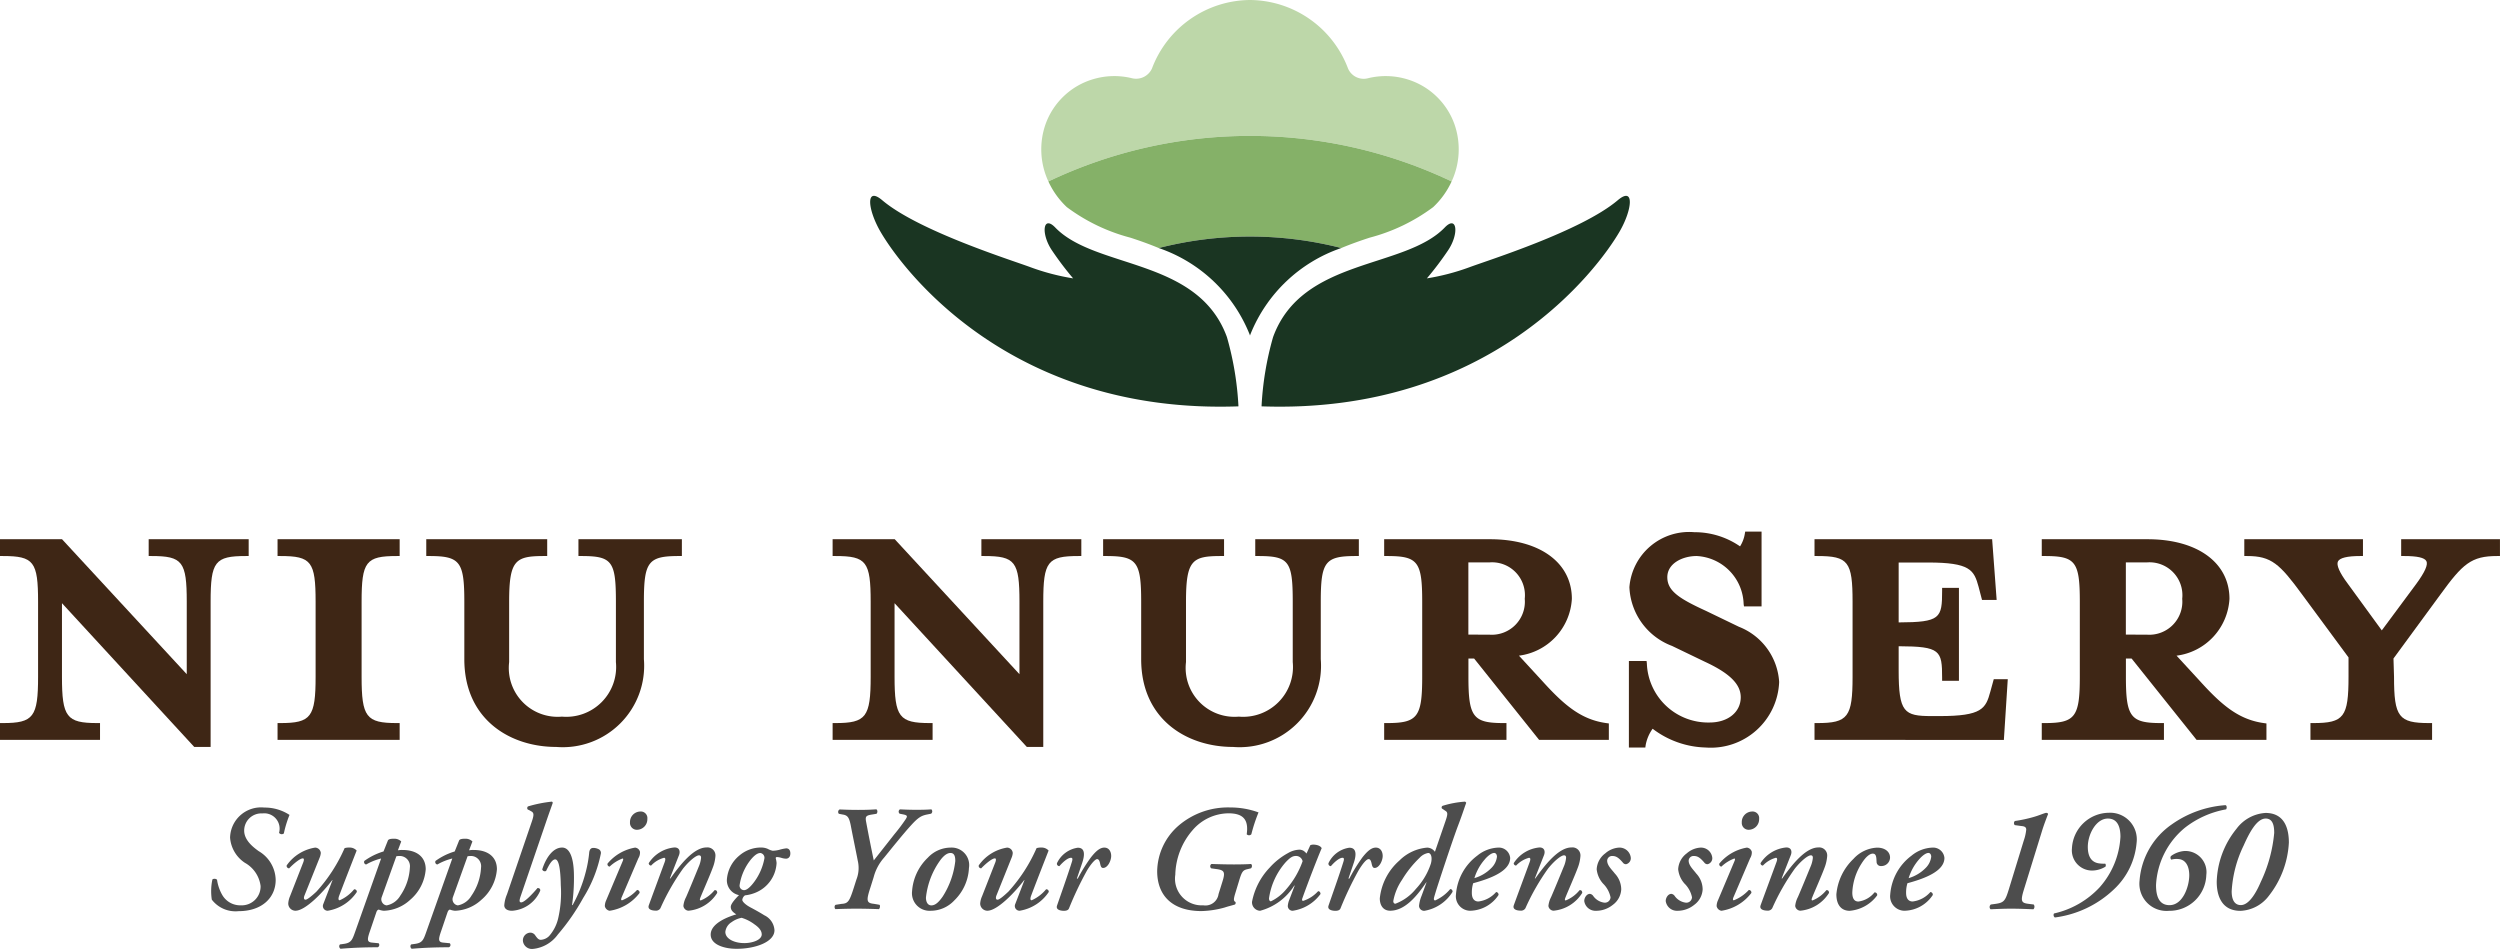 <svg id="Layer_1" data-name="Layer 1" xmlns="http://www.w3.org/2000/svg" viewBox="0 0 132.3 50.219"><defs><style>.cls-1{fill:#4d4d4d;}.cls-2{fill:#1a3522;}.cls-3{fill:#bdd7a9;}.cls-4{fill:#85b168;}.cls-5{fill:#3e2615;}</style></defs><title>logo</title><path class="cls-1" d="M16.059,48.5a2.962,2.962,0,0,1,.032-1.07.2.2,0,0,1,.245.017,2.228,2.228,0,0,0,.286.823,1.1,1.1,0,0,0,.975.531,1,1,0,0,0,1.044-1.022,1.645,1.645,0,0,0-.831-1.228,1.751,1.751,0,0,1-.784-1.331,1.639,1.639,0,0,1,1.814-1.593,2.4,2.4,0,0,1,1.331.389,5.844,5.844,0,0,0-.3.982.179.179,0,0,1-.254-.032.813.813,0,0,0-.879-1.029.91.91,0,0,0-.966.911c0,.522.507.895.767,1.085a1.806,1.806,0,0,1,.9,1.521c0,.951-.737,1.656-1.965,1.656A1.577,1.577,0,0,1,16.059,48.5Z" transform="translate(-4.85 -0.891)"/><path class="cls-1" d="M20.9,46.522c.049-.126.04-.206-.023-.206-.158,0-.515.309-.729.531-.079-.015-.142-.063-.127-.159a2.277,2.277,0,0,1,1.506-.942.311.311,0,0,1,.3.285.847.847,0,0,1-.048.214l-.816,2.036c-.056.143-.024.222.056.222s.3-.167.578-.428a8.452,8.452,0,0,0,1.489-2.3.716.716,0,0,1,.238-.031.5.5,0,0,1,.4.158c-.2.515-.61,1.553-.935,2.417-.039.126-.039.214.039.214a2.069,2.069,0,0,0,.761-.579.126.126,0,0,1,.143.143,2.291,2.291,0,0,1-1.537.99.25.25,0,0,1-.238-.349l.491-1.275h-.015c-.5.665-1.427,1.624-1.949,1.624a.385.385,0,0,1-.38-.38,1.152,1.152,0,0,1,.094-.388Z" transform="translate(-4.85 -0.891)"/><path class="cls-1" d="M25.907,45.889a1.18,1.18,0,0,1,.253-.017c.7,0,1.219.333,1.219,1.022a2.35,2.35,0,0,1-.823,1.616,2.161,2.161,0,0,1-1.394.579.952.952,0,0,1-.269-.063c-.064.016-.1.063-.127.142l-.341,1.007c-.151.435-.159.578.127.6l.332.032a.131.131,0,0,1-.047.214c-.65,0-1.315.023-1.965.079a.152.152,0,0,1-.031-.23l.221-.031c.381-.055.436-.222.587-.65l1.37-3.866a2.993,2.993,0,0,0-.792.317.129.129,0,0,1-.095-.19,3.394,3.394,0,0,1,1.014-.5l.237-.593c.048-.064.159-.08.3-.08a.521.521,0,0,1,.4.143Zm-.857,2.479a.314.314,0,0,0,.024.277.311.311,0,0,0,.238.159,1.07,1.07,0,0,0,.722-.515,2.875,2.875,0,0,0,.507-1.489A.542.542,0,0,0,26,46.189a1.025,1.025,0,0,0-.175.016Z" transform="translate(-4.85 -0.891)"/><path class="cls-1" d="M29.673,45.889a1.2,1.2,0,0,1,.254-.017c.7,0,1.22.333,1.22,1.022a2.347,2.347,0,0,1-.824,1.616,2.161,2.161,0,0,1-1.395.579.968.968,0,0,1-.269-.063c-.063.016-.095.063-.126.142l-.341,1.007c-.151.435-.158.578.127.6l.332.032a.13.13,0,0,1-.047.214c-.65,0-1.315.023-1.965.079a.153.153,0,0,1-.031-.23l.221-.031c.38-.055.436-.222.586-.65l1.371-3.866a3.006,3.006,0,0,0-.792.317.129.129,0,0,1-.095-.19,3.382,3.382,0,0,1,1.014-.5l.238-.593c.047-.064.158-.08.3-.08a.522.522,0,0,1,.4.143Zm-.855,2.479a.326.326,0,0,0,.262.436,1.067,1.067,0,0,0,.72-.515,2.866,2.866,0,0,0,.507-1.489.542.542,0,0,0-.539-.611,1.011,1.011,0,0,0-.174.016Z" transform="translate(-4.85 -0.891)"/><path class="cls-1" d="M32.4,48.329c-.071.206-.079.316.032.316.174,0,.595-.443.864-.76.094,0,.158.047.142.143a1.746,1.746,0,0,1-1.489,1.061c-.317,0-.413-.158-.413-.285a1.8,1.8,0,0,1,.144-.586l1.306-3.827c.144-.412.112-.491-.032-.571l-.181-.095a.121.121,0,0,1,.016-.158,6.887,6.887,0,0,1,1.267-.254c.016,0,.047.049.047.064-.11.317-.206.57-.419,1.2Z" transform="translate(-4.85 -0.891)"/><path class="cls-1" d="M35.222,47.14a9.914,9.914,0,0,1-.1,1.648h.031a7.4,7.4,0,0,0,.7-1.774,6.388,6.388,0,0,0,.174-.967c.016-.238.119-.285.23-.285a.629.629,0,0,1,.293.079.222.222,0,0,1,.1.206,7,7,0,0,1-.935,2.36,11.449,11.449,0,0,1-1.347,1.942,1.853,1.853,0,0,1-1.33.76.48.48,0,0,1-.515-.42.409.409,0,0,1,.395-.443.32.32,0,0,1,.27.166c.1.135.166.214.278.214a.668.668,0,0,0,.443-.2,2.143,2.143,0,0,0,.483-.951,6,6,0,0,0,.135-1.743c-.015-.911-.118-1.362-.293-1.362s-.341.309-.483.61a.142.142,0,0,1-.206-.079c.15-.484.507-1.157,1.053-1.157C35.016,45.746,35.205,46.324,35.222,47.14Z" transform="translate(-4.85 -0.891)"/><path class="cls-1" d="M37.746,48.383c-.032.08-.041.152.023.152a2.123,2.123,0,0,0,.793-.547.135.135,0,0,1,.134.158,2.439,2.439,0,0,1-1.584.943.312.312,0,0,1-.254-.246.771.771,0,0,1,.071-.308l.879-2.084c.032-.079.032-.127-.015-.127a2,2,0,0,0-.681.428A.127.127,0,0,1,37,46.593a2.432,2.432,0,0,1,1.459-.847.3.3,0,0,1,.26.222.577.577,0,0,1-.086.34Zm.443-3.968a.556.556,0,0,1,.539-.578.348.348,0,0,1,.38.388.558.558,0,0,1-.539.578A.363.363,0,0,1,38.189,44.415Z" transform="translate(-4.85 -0.891)"/><path class="cls-1" d="M42.711,46.189a2.093,2.093,0,0,1-.144.626c-.142.389-.522,1.252-.649,1.568-.039.1-.047.159.016.159A1.825,1.825,0,0,0,42.663,48c.1-.015.142.049.142.143a2,2,0,0,1-1.521.943.289.289,0,0,1-.269-.253,1.258,1.258,0,0,1,.143-.468c.206-.475.475-1.133.665-1.6a1.541,1.541,0,0,0,.127-.475c0-.072-.016-.135-.111-.135-.135,0-.475.246-.84.7a11.866,11.866,0,0,0-1.2,2.1.27.27,0,0,1-.27.126c-.142,0-.419-.047-.348-.27.032-.1.76-2.067.84-2.288.047-.127.063-.238-.032-.238a1.46,1.46,0,0,0-.681.412.125.125,0,0,1-.127-.127,1.813,1.813,0,0,1,1.362-.832c.286,0,.309.237.238.412l-.483,1.228h.032c.5-.705,1.227-1.64,1.909-1.64A.424.424,0,0,1,42.711,46.189Z" transform="translate(-4.85 -0.891)"/><path class="cls-1" d="M42.46,50.349c0-.6.919-.943,1.355-1.07-.2-.127-.293-.23-.293-.4s.293-.476.436-.618a.8.8,0,0,1-.642-.816,1.812,1.812,0,0,1,.657-1.275,1.754,1.754,0,0,1,1.173-.428.879.879,0,0,1,.333.071.959.959,0,0,0,.261.1,1.631,1.631,0,0,0,.349-.049,2.245,2.245,0,0,1,.365-.078c.126,0,.221.078.221.269,0,.221-.142.277-.221.277a.852.852,0,0,1-.238-.039,1.081,1.081,0,0,0-.254-.048.067.067,0,0,0-.063.055,1.394,1.394,0,0,1,.048.262,1.793,1.793,0,0,1-1.094,1.56,2.055,2.055,0,0,1-.578.151.34.34,0,0,0-.143.237c0,.088.15.246.412.389.206.11.5.269.752.428a.935.935,0,0,1,.539.792c0,.626-1.022.982-1.989.982C43.268,51.109,42.46,50.919,42.46,50.349Zm2.7-.016c0-.175-.126-.349-.38-.523a2.2,2.2,0,0,0-.682-.349,1.3,1.3,0,0,0-.531.23.691.691,0,0,0-.332.516c0,.372.483.593,1.006.593C44.655,50.8,45.162,50.641,45.162,50.333Zm-.079-4.3c-.127,0-.286.095-.492.341a2.834,2.834,0,0,0-.6,1.362.239.239,0,0,0,.237.262c.143,0,.332-.159.547-.451a3,3,0,0,0,.531-1.237A.254.254,0,0,0,45.083,46.031Z" transform="translate(-4.85 -0.891)"/><path class="cls-1" d="M51.392,48.772c.047.032.031.191-.032.23-.483-.016-.816-.024-1.173-.024-.4,0-.72.008-1.125.024-.063-.048-.063-.2.016-.23l.3-.047c.357-.024.42-.119.666-.888l.127-.4a1.67,1.67,0,0,0,.071-1c-.056-.309-.294-1.449-.372-1.878-.08-.372-.143-.522-.421-.562l-.206-.04a.148.148,0,0,1,.04-.23c.4.017.658.024.974.024s.658-.007.967-.031c.079.039.071.19.008.237L50.971,44c-.292.047-.332.111-.292.348.142.761.269,1.4.411,2.077l1.093-1.388a9.724,9.724,0,0,0,.595-.791c.1-.159.1-.206-.119-.254l-.2-.04a.142.142,0,0,1,.016-.23c.348.017.61.024.879.024.3,0,.555-.007.784-.024a.151.151,0,0,1-.015.23l-.2.04c-.317.063-.483.158-.864.579-.4.436-1.054,1.251-1.426,1.71a2.506,2.506,0,0,0-.547,1.023l-.166.53c-.238.722-.222.848.182.888Z" transform="translate(-4.85 -0.891)"/><path class="cls-1" d="M53.954,46.277a1.664,1.664,0,0,1,1.2-.531.927.927,0,0,1,.973,1.077,2.552,2.552,0,0,1-.776,1.719,1.713,1.713,0,0,1-1.252.547.93.93,0,0,1-.982-1.037A2.708,2.708,0,0,1,53.954,46.277Zm.784,2.059a4.4,4.4,0,0,0,.666-1.878c0-.213-.032-.427-.254-.427-.142,0-.309.087-.515.348a4.118,4.118,0,0,0-.784,2.013c0,.238.1.412.285.412S54.5,48.677,54.738,48.336Z" transform="translate(-4.85 -0.891)"/><path class="cls-1" d="M57.524,46.522c.047-.126.039-.206-.024-.206-.159,0-.515.309-.729.531-.079-.015-.143-.063-.126-.159a2.27,2.27,0,0,1,1.5-.942.309.309,0,0,1,.3.285.791.791,0,0,1-.047.214l-.817,2.036c-.054.143-.023.222.056.222.095,0,.3-.167.578-.428a8.433,8.433,0,0,0,1.49-2.3.71.71,0,0,1,.237-.031.5.5,0,0,1,.4.158c-.2.515-.61,1.553-.935,2.417-.04.126-.04.214.04.214a2.092,2.092,0,0,0,.76-.579.125.125,0,0,1,.142.143,2.291,2.291,0,0,1-1.536.99.25.25,0,0,1-.238-.349l.491-1.275h-.015c-.5.665-1.426,1.624-1.95,1.624a.386.386,0,0,1-.38-.38,1.136,1.136,0,0,1,.1-.388Z" transform="translate(-4.85 -0.891)"/><path class="cls-1" d="M62.115,46.57l-.278.816h.048a8.745,8.745,0,0,1,.705-1.133c.253-.317.467-.507.7-.507.253,0,.364.222.364.443,0,.246-.182.634-.427.634-.1,0-.127-.087-.159-.23-.032-.158-.079-.238-.159-.238s-.277.176-.539.61a18.172,18.172,0,0,0-.95,2c-.04.094-.143.126-.27.126-.157,0-.435-.047-.364-.27.175-.514.57-1.615.793-2.337.039-.127.031-.2-.049-.2-.174,0-.427.222-.617.443a.127.127,0,0,1-.127-.158,1.445,1.445,0,0,1,1.094-.816C62.312,45.746,62.241,46.205,62.115,46.57Z" transform="translate(-4.85 -0.891)"/><path class="cls-1" d="M70.2,48.233c-.064.23-.079.341.031.389.017.031.017.126-.047.142-.159.048-.372.1-.516.15a4.985,4.985,0,0,1-1.235.191c-1.56,0-2.345-.832-2.345-2.116a3.26,3.26,0,0,1,1.125-2.4,4.02,4.02,0,0,1,2.749-.967,4.317,4.317,0,0,1,1.489.262,8.661,8.661,0,0,0-.38,1.156.166.166,0,0,1-.245,0c.11-.76-.174-1.108-.959-1.108a2.53,2.53,0,0,0-1.894.879,3.732,3.732,0,0,0-.926,2.369A1.41,1.41,0,0,0,68.526,48.8a.7.7,0,0,0,.809-.594l.205-.657c.158-.5.111-.61-.309-.666l-.285-.04a.142.142,0,0,1,.015-.23c.5.016.832.024,1.189.024.325,0,.706-.008.9-.024.08.04.063.182,0,.23l-.166.04c-.269.056-.317.135-.476.666Z" transform="translate(-4.85 -0.891)"/><path class="cls-1" d="M74.192,45.619a.4.4,0,0,1,.159-.031c.151,0,.372.047.443.189-.221.516-.728,1.822-1.021,2.647-.04.1-.008.142.039.142a1.813,1.813,0,0,0,.793-.514c.063,0,.126.047.126.15a2.219,2.219,0,0,1-1.473.887A.255.255,0,0,1,73,48.836a1.046,1.046,0,0,1,.079-.326l.286-.752h-.024a3.072,3.072,0,0,1-1.806,1.331.448.448,0,0,1-.428-.476,3.592,3.592,0,0,1,.927-1.8,3.645,3.645,0,0,1,.99-.784,1.267,1.267,0,0,1,.618-.174.494.494,0,0,1,.182.055.692.692,0,0,1,.166.151Zm-1.314.912a3.658,3.658,0,0,0-.872,1.9c0,.086.032.158.1.158a2.379,2.379,0,0,0,.807-.634,4.537,4.537,0,0,0,.871-1.489.355.355,0,0,0-.348-.278C73.258,46.189,73.131,46.261,72.878,46.531Z" transform="translate(-4.85 -0.891)"/><path class="cls-1" d="M76.486,46.57l-.277.816h.048a8.856,8.856,0,0,1,.7-1.133c.253-.317.467-.507.7-.507.254,0,.365.222.365.443,0,.246-.182.634-.427.634-.095,0-.127-.087-.159-.23-.032-.158-.079-.238-.159-.238-.095,0-.277.176-.538.61a17.976,17.976,0,0,0-.951,2c-.039.094-.142.126-.269.126-.159,0-.436-.047-.365-.27.174-.514.571-1.615.793-2.337.039-.127.032-.2-.048-.2-.174,0-.427.222-.618.443a.128.128,0,0,1-.127-.158,1.444,1.444,0,0,1,1.094-.816C76.684,45.746,76.613,46.205,76.486,46.57Z" transform="translate(-4.85 -0.891)"/><path class="cls-1" d="M80.786,45.968l.554-1.609c.127-.364.134-.475.008-.554l-.19-.127a.1.1,0,0,1,.032-.142,5.18,5.18,0,0,1,1.188-.223c.031.017.063.049.063.064-.142.4-.23.681-.436,1.22-.316.84-1.077,3.161-1.156,3.423-.056.189-.095.309-.112.387s0,.135.064.135a2.206,2.206,0,0,0,.793-.6c.078,0,.127.048.127.143a2.179,2.179,0,0,1-1.491,1.006.269.269,0,0,1-.284-.261,1.841,1.841,0,0,1,.134-.531l.262-.713h-.016c-.468.689-1.11,1.5-1.909,1.5-.349,0-.548-.261-.548-.657a3.086,3.086,0,0,1,1.039-2,2.363,2.363,0,0,1,1.466-.682A.517.517,0,0,1,80.786,45.968Zm-.809.316a5.672,5.672,0,0,0-.935,1.173,2.9,2.9,0,0,0-.459,1.117c0,.095.047.142.111.142a2.56,2.56,0,0,0,1.085-.784,3.593,3.593,0,0,0,.793-1.339c.086-.316.015-.562-.143-.562A.8.8,0,0,0,79.977,46.284Z" transform="translate(-4.85 -0.891)"/><path class="cls-1" d="M81.9,48.226a2.815,2.815,0,0,1,1.125-2.052,1.85,1.85,0,0,1,1.109-.428.6.6,0,0,1,.634.547c0,.713-1.077,1.1-1.957,1.338a1.652,1.652,0,0,0-.071.515c0,.293.126.452.348.452a1.476,1.476,0,0,0,.936-.5.135.135,0,0,1,.127.158,1.839,1.839,0,0,1-1.506.832A.765.765,0,0,1,81.9,48.226Zm1.545-1.878a2.7,2.7,0,0,0-.57,1.014,2.078,2.078,0,0,0,.9-.539,1,1,0,0,0,.294-.594c0-.1-.047-.2-.15-.2S83.641,46.126,83.443,46.348Z" transform="translate(-4.85 -0.891)"/><path class="cls-1" d="M88.487,46.189a2.115,2.115,0,0,1-.142.626c-.143.389-.524,1.252-.65,1.568-.04.1-.048.159.016.159A1.818,1.818,0,0,0,88.44,48c.094-.015.142.049.142.143a2.006,2.006,0,0,1-1.521.943.289.289,0,0,1-.269-.253,1.29,1.29,0,0,1,.142-.468c.206-.475.476-1.133.666-1.6a1.514,1.514,0,0,0,.127-.475c0-.072-.016-.135-.112-.135-.134,0-.475.246-.84.7a11.929,11.929,0,0,0-1.2,2.1.27.27,0,0,1-.269.126c-.144,0-.421-.047-.35-.27.032-.1.761-2.067.84-2.288.048-.127.064-.238-.032-.238a1.479,1.479,0,0,0-.681.412.126.126,0,0,1-.127-.127,1.817,1.817,0,0,1,1.364-.832c.284,0,.308.237.237.412l-.484,1.228H86.1c.5-.705,1.229-1.64,1.91-1.64A.424.424,0,0,1,88.487,46.189Z" transform="translate(-4.85 -0.891)"/><path class="cls-1" d="M88.689,48.574c0-.174.127-.38.3-.38a.254.254,0,0,1,.174.111.847.847,0,0,0,.6.356.3.3,0,0,0,.317-.285,1.416,1.416,0,0,0-.4-.729,1.347,1.347,0,0,1-.333-.753,1.117,1.117,0,0,1,.459-.847,1.209,1.209,0,0,1,.713-.3.6.6,0,0,1,.634.547.326.326,0,0,1-.253.332.21.21,0,0,1-.174-.094c-.222-.254-.349-.342-.555-.342a.259.259,0,0,0-.27.246c0,.262.262.491.405.681a1.237,1.237,0,0,1,.34.84,1.082,1.082,0,0,1-.443.816,1.4,1.4,0,0,1-.887.317A.6.6,0,0,1,88.689,48.574Z" transform="translate(-4.85 -0.891)"/><path class="cls-1" d="M93,48.574c0-.174.127-.38.3-.38a.254.254,0,0,1,.174.111.847.847,0,0,0,.6.356.3.3,0,0,0,.317-.285,1.41,1.41,0,0,0-.4-.729,1.352,1.352,0,0,1-.332-.753,1.114,1.114,0,0,1,.459-.847,1.206,1.206,0,0,1,.713-.3.6.6,0,0,1,.634.547.326.326,0,0,1-.253.332.212.212,0,0,1-.175-.094c-.221-.254-.348-.342-.554-.342a.258.258,0,0,0-.269.246c0,.262.261.491.4.681a1.237,1.237,0,0,1,.34.84,1.082,1.082,0,0,1-.443.816,1.4,1.4,0,0,1-.887.317A.6.6,0,0,1,93,48.574Z" transform="translate(-4.85 -0.891)"/><path class="cls-1" d="M96.581,48.383c-.032.08-.039.152.024.152a2.129,2.129,0,0,0,.792-.547.135.135,0,0,1,.135.158,2.444,2.444,0,0,1-1.585.943.311.311,0,0,1-.253-.246.754.754,0,0,1,.071-.308l.879-2.084c.032-.079.032-.127-.016-.127a2.009,2.009,0,0,0-.681.428.126.126,0,0,1-.111-.159,2.433,2.433,0,0,1,1.458-.847.306.306,0,0,1,.262.222.592.592,0,0,1-.088.34Zm.444-3.968a.556.556,0,0,1,.538-.578.348.348,0,0,1,.38.388.558.558,0,0,1-.539.578A.362.362,0,0,1,97.025,44.415Z" transform="translate(-4.85 -0.891)"/><path class="cls-1" d="M101.545,46.189a2.147,2.147,0,0,1-.142.626c-.143.389-.524,1.252-.651,1.568-.039.1-.047.159.017.159A1.818,1.818,0,0,0,101.5,48c.094-.015.142.049.142.143a2.006,2.006,0,0,1-1.521.943.289.289,0,0,1-.269-.253,1.29,1.29,0,0,1,.142-.468c.206-.475.475-1.133.666-1.6a1.537,1.537,0,0,0,.126-.475c0-.072-.015-.135-.111-.135-.134,0-.475.246-.839.7a11.866,11.866,0,0,0-1.2,2.1.27.27,0,0,1-.269.126c-.144,0-.421-.047-.35-.27.032-.1.761-2.067.84-2.288.048-.127.064-.238-.031-.238a1.476,1.476,0,0,0-.682.412.126.126,0,0,1-.127-.127,1.817,1.817,0,0,1,1.364-.832c.284,0,.308.237.237.412l-.484,1.228h.032c.5-.705,1.229-1.64,1.91-1.64A.424.424,0,0,1,101.545,46.189Z" transform="translate(-4.85 -0.891)"/><path class="cls-1" d="M102.031,48.218a2.95,2.95,0,0,1,.9-1.87,1.8,1.8,0,0,1,1.259-.6c.412,0,.69.222.681.538a.458.458,0,0,1-.475.436.22.22,0,0,1-.237-.221c-.016-.175.008-.436-.2-.436-.157,0-.363.158-.585.507a3.082,3.082,0,0,0-.5,1.553c0,.356.135.475.325.475a1.3,1.3,0,0,0,.848-.483.13.13,0,0,1,.142.158,2.017,2.017,0,0,1-1.457.816C102.3,49.089,102.031,48.788,102.031,48.218Z" transform="translate(-4.85 -0.891)"/><path class="cls-1" d="M104.881,48.226a2.815,2.815,0,0,1,1.125-2.052,1.85,1.85,0,0,1,1.109-.428.6.6,0,0,1,.634.547c0,.713-1.077,1.1-1.957,1.338a1.652,1.652,0,0,0-.071.515c0,.293.126.452.348.452a1.476,1.476,0,0,0,.936-.5.135.135,0,0,1,.127.158,1.839,1.839,0,0,1-1.506.832A.765.765,0,0,1,104.881,48.226Zm1.545-1.878a2.7,2.7,0,0,0-.57,1.014,2.078,2.078,0,0,0,.9-.539,1,1,0,0,0,.294-.594c0-.1-.047-.2-.15-.2S106.624,46.126,106.426,46.348Z" transform="translate(-4.85 -0.891)"/><path class="cls-1" d="M112.474,48.757a.194.194,0,0,1-.016.253c-.412-.016-.777-.032-1.189-.032-.364,0-.712.016-1.077.032a.165.165,0,0,1,.016-.253l.238-.032c.459-.064.522-.159.713-.776l.792-2.584a2.481,2.481,0,0,0,.127-.57c0-.127-.079-.174-.253-.19l-.35-.048c-.063-.047-.063-.19.017-.221a7.308,7.308,0,0,0,.966-.207c.285-.079.57-.206.665-.221.064,0,.1.015.111.064-.094.237-.238.617-.333.934l-.95,3.074c-.19.618-.126.7.269.745Z" transform="translate(-4.85 -0.891)"/><path class="cls-1" d="M113.548,49.232a4.7,4.7,0,0,0,2.416-1.386,4.373,4.373,0,0,0,1.1-2.671c0-.475-.127-.966-.666-.966-.617,0-1.061.824-1.061,1.5,0,.46.158.808.586.871a1.9,1.9,0,0,0,.333.017c.032.015.047.11.015.158a1.366,1.366,0,0,1-.681.205,1.069,1.069,0,0,1-1.093-1.171,1.977,1.977,0,0,1,1.941-1.886,1.41,1.41,0,0,1,1.481,1.585,3.81,3.81,0,0,1-1.188,2.456,5.562,5.562,0,0,1-3.137,1.5A.157.157,0,0,1,113.548,49.232Z" transform="translate(-4.85 -0.891)"/><path class="cls-1" d="M118.075,47.5a3.974,3.974,0,0,1,1.711-2.986,5.6,5.6,0,0,1,2.837-1.014c.079.016.079.174.031.222a4.961,4.961,0,0,0-2.17.966,4.194,4.194,0,0,0-1.537,3.042c0,.555.142,1.062.713,1.062.713,0,1.046-1,1.046-1.584,0-.428-.159-.825-.571-.856a1.045,1.045,0,0,0-.38.031.146.146,0,0,1-.016-.19,1.373,1.373,0,0,1,.729-.268,1.119,1.119,0,0,1,1.14,1.267,1.954,1.954,0,0,1-1.98,1.9A1.436,1.436,0,0,1,118.075,47.5Z" transform="translate(-4.85 -0.891)"/><path class="cls-1" d="M122.159,47.552a4.654,4.654,0,0,1,1.045-2.8,2.076,2.076,0,0,1,1.537-.84c1.014,0,1.236.84,1.236,1.568a4.965,4.965,0,0,1-1.062,2.821,1.983,1.983,0,0,1-1.505.792C122.4,49.089,122.159,48.265,122.159,47.552Zm1.425-1.917a6.341,6.341,0,0,0-.634,2.424c0,.459.159.729.484.729.451,0,.832-.7,1.054-1.22a7.643,7.643,0,0,0,.713-2.6c0-.364-.064-.76-.452-.76C124.282,44.209,123.885,44.954,123.584,45.635Z" transform="translate(-4.85 -0.891)"/><path class="cls-2" d="M69.779,18.73c-1.529-4.2-6.953-3.588-9.086-5.8-.648-.673-.77.323-.176,1.208a17.058,17.058,0,0,0,1.123,1.485,12.075,12.075,0,0,1-2.254-.59c-.97-.365-5.915-1.91-7.847-3.545-.9-.761-.775.491-.092,1.668,1.134,1.951,6.83,9.668,18.942,9.239A16.261,16.261,0,0,0,69.779,18.73Z" transform="translate(-4.85 -0.891)"/><path class="cls-2" d="M72.221,18.73c1.529-4.2,6.953-3.588,9.086-5.8.648-.673.77.323.176,1.208a17.058,17.058,0,0,1-1.123,1.485,12.075,12.075,0,0,0,2.254-.59c.97-.365,5.915-1.91,7.847-3.545.9-.761.775.491.092,1.668-1.134,1.951-6.83,9.668-18.942,9.239A16.261,16.261,0,0,1,72.221,18.73Z" transform="translate(-4.85 -0.891)"/><path class="cls-3" d="M81.669,10.494a4.027,4.027,0,0,0,.154-3.02,3.828,3.828,0,0,0-2.517-2.391,3.912,3.912,0,0,0-2.048-.055.9.9,0,0,1-1.073-.52A5.593,5.593,0,0,0,71,.891h0a5.592,5.592,0,0,0-5.185,3.617.92.92,0,0,1-1.073.52,3.908,3.908,0,0,0-2.047.055,3.827,3.827,0,0,0-2.518,2.391,4.027,4.027,0,0,0,.154,3.02,24.811,24.811,0,0,1,21.338,0Z" transform="translate(-4.85 -0.891)"/><path class="cls-4" d="M64.664,13.467c.484.157.993.337,1.506.55a19.489,19.489,0,0,1,9.66,0c.513-.213,1.022-.393,1.506-.55a9.746,9.746,0,0,0,3.357-1.615,4.342,4.342,0,0,0,.976-1.358,24.811,24.811,0,0,0-21.338,0,4.342,4.342,0,0,0,.976,1.358A9.746,9.746,0,0,0,64.664,13.467Z" transform="translate(-4.85 -0.891)"/><path class="cls-2" d="M66.17,14.017a7.957,7.957,0,0,1,4.81,4.571c.007.02.013.04.02.06h0c.007-.02.013-.04.02-.06a7.957,7.957,0,0,1,4.81-4.571,19.489,19.489,0,0,0-9.66,0Z" transform="translate(-4.85 -0.891)"/><path class="cls-5" d="M15.129,40.419l-7-7.607v3.893c0,2.131.244,2.451,1.864,2.451h.15v.89H4.85v-.89H5c1.621,0,1.865-.32,1.865-2.451V32.738c0-2.128-.227-2.422-1.865-2.422H4.85v-.889H8.133l6.6,7.142V32.738c0-2.128-.227-2.422-1.865-2.422h-.15v-.889H18.01v.889h-.15c-1.638,0-1.864.294-1.864,2.422v7.681Z" transform="translate(-4.85 -0.891)"/><path class="cls-5" d="M15.846,32.738v7.53H15.2l-7.22-7.84v4.277c0,2.2.279,2.6,2.014,2.6V39.9H5v-.589c1.735,0,2.015-.4,2.015-2.6V32.738c0-2.2-.28-2.572-2.015-2.572v-.589H8.068l6.818,7.376V32.738c0-2.2-.28-2.572-2.015-2.572v-.589h4.99v.589C16.125,30.166,15.846,30.537,15.846,32.738Z" transform="translate(-4.85 -0.891)"/><path class="cls-5" d="M19.538,40.046v-.89h.15c1.62,0,1.864-.32,1.864-2.451V32.738c0-2.128-.226-2.422-1.864-2.422h-.15v-.889H26v.889h-.15c-1.637,0-1.864.294-1.864,2.422v3.967c0,2.131.244,2.451,1.864,2.451H26v.89Z" transform="translate(-4.85 -0.891)"/><path class="cls-5" d="M19.688,39.9v-.589c1.735,0,2.014-.4,2.014-2.6V32.738c0-2.2-.279-2.572-2.014-2.572v-.589h6.166v.589c-1.735,0-2.014.371-2.014,2.572v3.967c0,2.2.279,2.6,2.014,2.6V39.9Z" transform="translate(-4.85 -0.891)"/><path class="cls-5" d="M34.282,40.419c-2.419,0-4.86-1.437-4.86-4.645V32.738c0-2.128-.226-2.422-1.864-2.422h-.15v-.889h6.4v.889h-.15c-1.535,0-1.864.208-1.864,2.422V35.93a2.585,2.585,0,0,0,2.794,2.885,2.638,2.638,0,0,0,2.856-2.885V32.738c0-2.15-.2-2.422-1.833-2.422h-.15v-.889h5.474v.889H40.79c-1.639,0-1.865.294-1.865,2.422v3.036A4.309,4.309,0,0,1,34.282,40.419Z" transform="translate(-4.85 -0.891)"/><path class="cls-5" d="M38.775,32.738v3.037a4.18,4.18,0,0,1-4.493,4.493c-2.572,0-4.71-1.55-4.71-4.493V32.738c0-2.2-.279-2.572-2.014-2.572v-.589h6.1v.589c-1.7,0-2.013.371-2.013,2.572V35.93a2.745,2.745,0,0,0,2.943,3.036A2.791,2.791,0,0,0,37.6,35.93V32.738c0-2.2-.248-2.572-1.983-2.572v-.589h5.174v.589C39.054,30.166,38.775,30.537,38.775,32.738Z" transform="translate(-4.85 -0.891)"/><path class="cls-5" d="M59.19,40.419l-7-7.607v3.893c0,2.131.244,2.451,1.863,2.451h.15v.89H48.912v-.89h.15c1.62,0,1.864-.32,1.864-2.451V32.738c0-2.128-.227-2.422-1.864-2.422h-.15v-.889H52.2l6.6,7.142V32.738c0-2.128-.227-2.422-1.865-2.422h-.15v-.889h5.289v.889h-.15c-1.638,0-1.864.294-1.864,2.422v7.681Z" transform="translate(-4.85 -0.891)"/><path class="cls-5" d="M59.907,32.738v7.53h-.651l-7.219-7.84v4.277c0,2.2.278,2.6,2.013,2.6V39.9H49.062v-.589c1.735,0,2.014-.4,2.014-2.6V32.738c0-2.2-.279-2.572-2.014-2.572v-.589H52.13l6.817,7.376V32.738c0-2.2-.28-2.572-2.015-2.572v-.589h4.989v.589C60.186,30.166,59.907,30.537,59.907,32.738Z" transform="translate(-4.85 -0.891)"/><path class="cls-5" d="M70.1,40.419c-2.418,0-4.859-1.437-4.859-4.645V32.738c0-2.128-.226-2.422-1.865-2.422h-.149v-.889h6.4v.889h-.15c-1.535,0-1.864.208-1.864,2.422V35.93a2.585,2.585,0,0,0,2.794,2.885,2.637,2.637,0,0,0,2.855-2.885V32.738c0-2.15-.2-2.422-1.833-2.422h-.151v-.889H76.76v.889h-.151c-1.637,0-1.864.294-1.864,2.422v3.036A4.309,4.309,0,0,1,70.1,40.419Z" transform="translate(-4.85 -0.891)"/><path class="cls-5" d="M74.6,32.738v3.037A4.181,4.181,0,0,1,70.1,40.268c-2.571,0-4.709-1.55-4.709-4.493V32.738c0-2.2-.279-2.572-2.015-2.572v-.589h6.1v.589c-1.7,0-2.014.371-2.014,2.572V35.93a2.745,2.745,0,0,0,2.944,3.036,2.79,2.79,0,0,0,3-3.036V32.738c0-2.2-.248-2.572-1.983-2.572v-.589h5.175v.589C74.874,30.166,74.6,30.537,74.6,32.738Z" transform="translate(-4.85 -0.891)"/><path class="cls-5" d="M86.3,40.046l-3.441-4.307h-.3v.966c0,2.131.243,2.451,1.863,2.451h.15v.89H78.1v-.89h.15c1.62,0,1.863-.32,1.863-2.451V32.738c0-2.128-.225-2.422-1.863-2.422H78.1v-.889h5.6c2.632,0,4.333,1.238,4.333,3.155a3.211,3.211,0,0,1-2.8,3.007l1.246,1.354c1.178,1.3,2.065,2.032,3.381,2.215l.13.018v.87Zm-2.624-5.568a1.749,1.749,0,0,0,1.864-1.9,1.741,1.741,0,0,0-1.864-1.925h-1.12v3.821Z" transform="translate(-4.85 -0.891)"/><path class="cls-5" d="M82.4,35.589v1.116c0,2.2.278,2.6,2.013,2.6V39.9H78.25v-.589c1.735,0,2.014-.4,2.014-2.6V32.738c0-2.2-.279-2.572-2.014-2.572v-.589H83.7c2.727,0,4.183,1.3,4.183,3,0,1.364-1.022,2.572-2.944,2.913l1.426,1.55c1.24,1.364,2.138,2.076,3.471,2.262V39.9H86.369l-3.44-4.307Zm1.27-5.082H82.4v4.121h1.27a1.892,1.892,0,0,0,2.014-2.046A1.9,1.9,0,0,0,83.673,30.507Z" transform="translate(-4.85 -0.891)"/><path class="cls-5" d="M95.107,40.449a4.823,4.823,0,0,1-2.8-.993,2.145,2.145,0,0,0-.368.864l-.018.129h-.87V35.872h.936l.015.135a3.247,3.247,0,0,0,3.321,3.119c.97,0,1.647-.55,1.647-1.337,0-.691-.585-1.27-1.9-1.879l-1.737-.837a3.475,3.475,0,0,1-2.255-3.11,3.171,3.171,0,0,1,3.437-2.908,4.222,4.222,0,0,1,2.419.75,1.771,1.771,0,0,0,.25-.655l.022-.126h.866v3.957h-.93l-.019-.127a2.62,2.62,0,0,0-2.485-2.538c-.753,0-1.554.392-1.554,1.12s.633,1.135,2.051,1.785l1.738.839a3.354,3.354,0,0,1,2.13,2.922A3.621,3.621,0,0,1,95.107,40.449Z" transform="translate(-4.85 -0.891)"/><path class="cls-5" d="M95.107,40.3a4.684,4.684,0,0,1-2.82-1.054,2.226,2.226,0,0,0-.5,1.054H91.2V36.023h.65a3.392,3.392,0,0,0,3.471,3.254,1.6,1.6,0,0,0,1.8-1.488c0-.806-.712-1.425-1.983-2.014L93.4,34.938a3.325,3.325,0,0,1-2.169-2.975,3.033,3.033,0,0,1,3.285-2.758,4.045,4.045,0,0,1,2.448.806,1.741,1.741,0,0,0,.371-.836h.589v3.656h-.65c-.217-1.457-1.022-2.665-2.634-2.665-.9,0-1.7.5-1.7,1.27,0,.807.651,1.239,2.138,1.921l1.735.837a3.191,3.191,0,0,1,2.045,2.789A3.489,3.489,0,0,1,95.107,40.3Z" transform="translate(-4.85 -0.891)"/><path class="cls-5" d="M100.874,40.046v-.89h.15c1.621,0,1.864-.32,1.864-2.451V32.738c0-2.128-.226-2.422-1.864-2.422h-.15v-.889h9.4l.239,3.214h-.774l-.183-.7c-.243-.888-.445-1.282-2.675-1.282h-1.554v3.17c2.215-.009,2.3-.222,2.3-1.678V32h.89v4.918h-.89v-.15c0-1.456-.087-1.669-2.3-1.678v1.274c0,2.229.285,2.422,1.74,2.422h.433c2.232,0,2.434-.393,2.676-1.284l.184-.669h.741l-.206,3.214Z" transform="translate(-4.85 -0.891)"/><path class="cls-5" d="M110.351,32.49h-.5L109.7,31.9c-.28-1.024-.621-1.395-2.82-1.395h-1.7v3.471c2.416,0,2.6-.218,2.6-1.829h.589v4.617h-.589c0-1.612-.186-1.828-2.6-1.828v1.426c0,2.2.278,2.572,1.89,2.572h.433c2.2,0,2.542-.373,2.82-1.4l.155-.557h.465l-.186,2.913h-9.73v-.589c1.736,0,2.014-.4,2.014-2.6V32.738c0-2.2-.278-2.572-2.014-2.572v-.589h9.111Z" transform="translate(-4.85 -0.891)"/><path class="cls-5" d="M121.094,40.046l-3.441-4.307h-.3v.966c0,2.131.243,2.451,1.863,2.451h.15v.89H112.9v-.89h.151c1.62,0,1.863-.32,1.863-2.451V32.738c0-2.128-.225-2.422-1.863-2.422H112.9v-.889H118.5c2.632,0,4.333,1.238,4.333,3.155a3.211,3.211,0,0,1-2.8,3.007l1.246,1.354c1.178,1.3,2.065,2.032,3.381,2.215l.13.018v.87Zm-2.625-5.568a1.749,1.749,0,0,0,1.864-1.9,1.741,1.741,0,0,0-1.864-1.925H117.35v3.821Z" transform="translate(-4.85 -0.891)"/><path class="cls-5" d="M117.2,35.589v1.116c0,2.2.279,2.6,2.014,2.6V39.9h-6.166v-.589c1.735,0,2.013-.4,2.013-2.6V32.738c0-2.2-.278-2.572-2.013-2.572v-.589H118.5c2.727,0,4.183,1.3,4.183,3,0,1.364-1.022,2.572-2.944,2.913l1.426,1.55c1.239,1.364,2.138,2.076,3.47,2.262V39.9h-3.47l-3.44-4.307Zm1.27-5.082H117.2v4.121h1.27a1.892,1.892,0,0,0,2.015-2.046A1.9,1.9,0,0,0,118.469,30.507Z" transform="translate(-4.85 -0.891)"/><path class="cls-5" d="M127.119,40.046v-.89h.151c1.621,0,1.864-.32,1.864-2.451V35.682l-2.45-3.322c-1.194-1.631-1.635-2.044-2.915-2.044h-.151v-.889h6.28v.889h-.15c-.685,0-1.079.1-1.173.285s.077.59.519,1.179l1.8,2.471,1.832-2.47c.45-.617.624-1.008.529-1.194s-.489-.271-1.185-.271h-.15v-.889h5.228v.889H137c-1.375,0-1.825.413-3.009,2.044l-2.478,3.379.029.966c0,2.131.243,2.451,1.863,2.451h.151v.89Z" transform="translate(-4.85 -0.891)"/><path class="cls-5" d="M133.87,32.273l-2.479,3.377v1.055c0,2.2.279,2.6,2.014,2.6V39.9h-6.136v-.589c1.7,0,2.015-.4,2.015-2.6V35.682l-2.479-3.409c-1.178-1.611-1.674-2.107-3.037-2.107v-.589h5.98v.589c-1.549,0-1.7.465-.774,1.7L130.9,34.5l1.951-2.634c.93-1.271.806-1.7-.775-1.7v-.589H137v.589C135.513,30.166,135.017,30.692,133.87,32.273Z" transform="translate(-4.85 -0.891)"/></svg>
